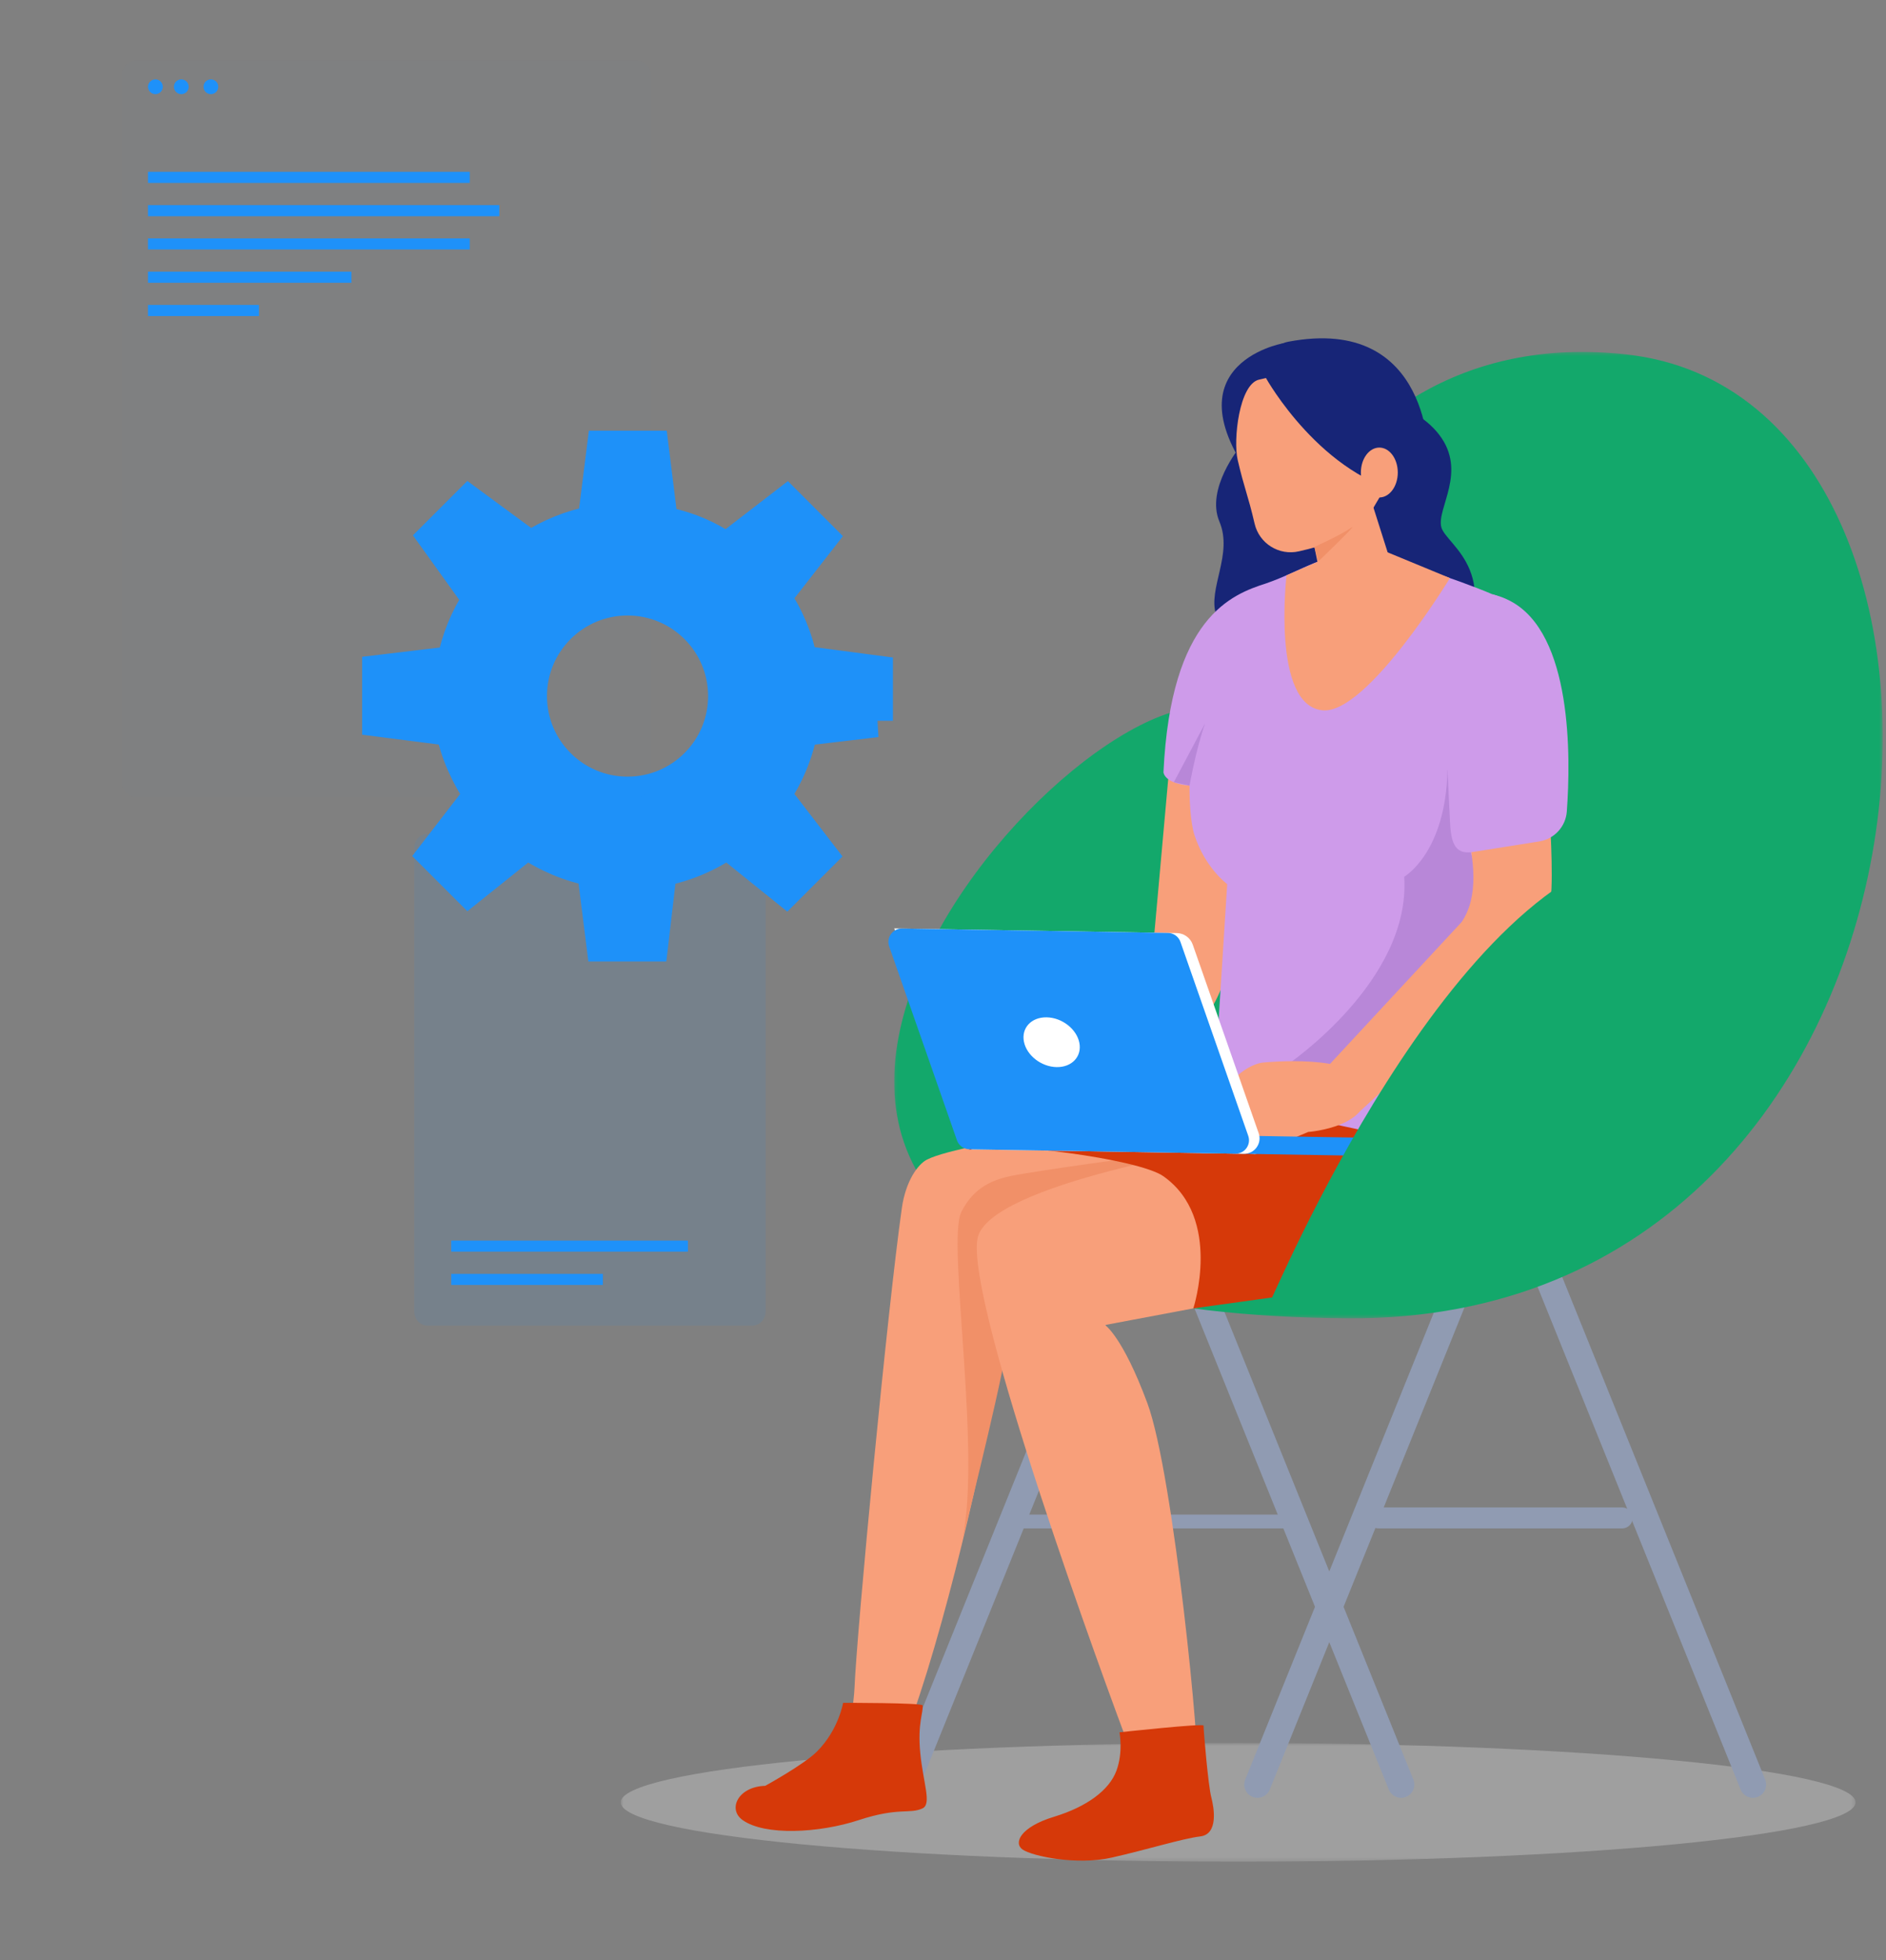 <svg xmlns="http://www.w3.org/2000/svg" xmlns:xlink="http://www.w3.org/1999/xlink" width="510" height="530" viewBox="0 0 510 530">
    <rect x="0" y="0" width="510" height="530" fill="#808080" stroke="none"/>
    <defs>
        <path id="gwcvfa9kaa" d="M0.767 0.654L334.695 0.654 334.695 32.75 0.767 32.75z"/>
        <path id="hnfs7z1s6c" d="M0.122 0.313L267.437 0.313 267.437 261.62 0.122 261.62z"/>
        <path id="qsrtygq0de" d="M0.121 529.408L509.121 529.408 509.121 0.408 0.121 0.408z"/>
    </defs>
    <g fill="none" fill-rule="evenodd">
        <g>
            <g transform="translate(-727 -2999) translate(727 2999)">
                <g opacity=".3" transform="translate(167.079 470.658)">
                    <mask id="xqw0jseb2b" fill="#fff">
                        <use xlink:href="#gwcvfa9kaa"/>
                    </mask>
                    <path fill="#E8E8E8" d="M334.695 16.701c0 8.864-74.753 16.05-166.965 16.05S.767 25.564.767 16.7C.767 7.84 75.517.654 167.73.654c92.212 0 166.965 7.185 166.965 16.047" mask="url(#xqw0jseb2b)"/>
                </g>
                <path fill="#909BB2" d="M475.348 485.873c1.835-.742 2.722-2.83 1.981-4.663l-65.022-160.982c-.74-1.833-2.83-2.72-4.663-1.979-1.835.741-2.721 2.83-1.98 4.663l65.022 160.98c.74 1.836 2.827 2.722 4.662 1.981M380.211 485.873c1.833-.742 2.72-2.83 1.98-4.663l-65.023-160.982c-.74-1.833-2.828-2.72-4.663-1.979-1.833.741-2.72 2.83-1.979 4.663l65.022 160.98c.741 1.836 2.828 2.722 4.663 1.981"/>
                <path fill="#909BB2" d="M338.702 485.873c-1.835-.742-2.721-2.83-1.98-4.663l65.022-160.982c.74-1.833 2.83-2.72 4.662-1.979 1.835.741 2.722 2.83 1.981 4.663l-65.022 160.98c-.74 1.836-2.828 2.722-4.663 1.981M347.8 413.289h-73.532c-1.77 0-3.217-.842-3.217-1.867 0-1.027 1.448-1.867 3.217-1.867H347.8c1.768 0 3.216.84 3.216 1.867 0 1.025-1.448 1.867-3.216 1.867"/>
                <path fill="#909BB2" d="M438.66 413.289h-65.926c-1.56 0-2.835-1.277-2.835-2.837 0-1.56 1.276-2.835 2.835-2.835h65.927c1.56 0 2.835 1.275 2.835 2.835s-1.276 2.837-2.835 2.837"/>
                <path fill="#172577" d="M346.827 92.862s-33.421 6.032-4.998 40.766l14.665-14.7V103.98l-9.667-11.12z"/>
                <g transform="translate(241.684 94.856)">
                    <mask id="cn5svpuybd" fill="#fff">
                        <use xlink:href="#hnfs7z1s6c"/>
                    </mask>
                    <path fill="#13A86B" d="M86.778 96.541S107.021-9.139 198.215.998c109.261 12.147 92.8 261.735-75.285 260.618-225.237-1.494-80.242-172.747-36.152-165.075" mask="url(#cn5svpuybd)"/>
                </g>
                <path fill="#909BB2" d="M241.75 481.004l64.962-160.826c.739-1.833 2.824-2.718 4.657-1.979 1.832.741 2.718 2.825 1.977 4.66l-64.958 160.825c-.74 1.834-2.828 2.718-4.659 1.98-1.833-.742-2.718-2.827-1.979-4.66z"/>
                <path fill="#F89F7A" d="M334.318 169.094l-17.435 30.656-4.704 52.344-37.26 38.084 10.609 7.857s20.978-7.63 37.945-20.45c5.265-3.978 9.262-15.645 10.063-22.198 1.814-14.834 4.952-40.53 4.952-40.53l.093-32.727-4.263-13.036zM315.748 302.026s-55.045 6.429-65.083 11.537c-2.506 1.278-5.755 5.855-6.787 13.067-3.847 26.917-12.19 114.295-12.827 130.103-.113 2.842-1.3 10.334-1.057 12.87 1.015 10.62 7.301 14.691 12.872 5.126.792-1.361-.295-.386.566-2.33 9.01-20.299 22.156-74.617 25.03-94.744 3.152-22.052 4.445-32.685 4.445-32.685l37.357-8.467 5.484-34.477z"/>
                <path fill="#F19068" d="M310.265 312.514s-29.027 3.89-36.891 5.473c-7.864 1.584-11.189 5.434-13.4 9.7-4.138 7.974 6.028 67.937-.223 90.669 0 0 10.09-39.939 12.255-52.922 2.167-12.981 33.08-37.2 33.08-37.2l17.131-12.544-11.952-3.176z"/>
                <path fill="#F89F7A" d="M333.682 309.619s-66.598 10.345-69.353 25.309c-3.21 17.422 34.843 121.338 41.292 138.217 5.132 13.434 16.689 5.945 17.996 4.764 1.31-1.181-6.2-79.185-13.352-98.48-6.683-18.032-11.452-21.139-11.452-21.139l38.418-7.235-3.55-41.436z"/>
                <path fill="#172577" d="M335.263 120.877s-9.274 11.29-5.523 20.15c3.75 8.86-3.174 18.115-.893 25.203 2.28 7.089 53.378 32.06 62.961 16.1 16.428-27.368-.73-34.706-2.056-39.777-1.326-5.07 7.094-14.969-.562-24.982-7.656-10.017-25.396-12.182-25.396-12.182l-28.531 15.488z"/>
                <path fill="#D63909" d="M322.69 353.794s7.969-24.333-8.07-35.718c-6.77-4.805-44.385-9.533-51.923-7.293-7.539 2.24 50.91-22.233 50.91-22.233l22.853-10.963 32.949 2.316c15.03 1.057 26.34 14.12 25.241 29.146l-.964 13.164c-.94 12.802-10.694 23.21-23.407 24.975l-47.589 6.606z"/>
                <path fill="#CE9BEA" d="M395.48 203.852c-2.226-22.657 20.846-40.008 7.964-43.207-9.924-4.24-26.511-9.342-26.511-9.342l-6.857-.576s-1.023-.18-2.574-.45c-8.268-1.445-15.45 4.143-25.154 7.486-9.23 2.963-25.74 9.07-27.729 51.029-.015.332.509 3.075 7.047 3.643-.046 3.48.206 9.903 1.338 13.386 2.886 8.885 8.848 13.253 8.848 13.253l-3.553 56.201s97.91 31.06 91.38 1.771l-24.2-93.194z"/>
                <path fill="#B887D8" d="M347.895 288.043s33.75-22.696 31.816-50.973c0 0 11.285-6.423 11.704-28.949l10.999 39.012-29.327 40.91-13.786 5.46-11.406-5.46z"/>
                <path fill="#F89F7A" d="M341.903 287.292s-4.832-.064-10.308 6.734c-7.118 8.835-7.445 6.805-1.704 14.73 1.608 2.22 9.399 3.404 9.399 3.404l14.468-6.075s18.797-1.355 15.178-13.024c-2.55-8.233-27.033-5.77-27.033-5.77"/>
                <path fill="#1E91F9" d="M367.481 312.514L324.674 311.807 324.933 306.926 367.741 307.631z"/>
                <path fill="#FFF" d="M336.342 312l-73.644-1.218-20.884-59.737 76.394 1.263c1.957.03 3.686 1.278 4.33 3.126l17.827 50.994c.963 2.752-1.108 5.619-4.023 5.571"/>
                <path fill="#1E91F9" d="M262.136 310.774c-1.519-.027-2.863-.995-3.364-2.43l-18.332-52.442c-.833-2.38.961-4.865 3.484-4.823l71.92 1.189c1.521.024 2.864.994 3.365 2.43l18.332 52.438c.833 2.384-.961 4.867-3.484 4.826l-71.92-1.188z"/>
                <path fill="#FFF" d="M291.866 281.942c.75 3.716-1.995 6.674-6.13 6.606-4.136-.067-8.099-3.137-8.848-6.855-.752-3.714 1.993-6.672 6.13-6.604 4.135.067 8.096 3.135 8.848 6.853"/>
                <path fill="#F89F7A" d="M396.636 223.847c1.807 8.381 3.43 18.424-1.408 25.498l-39.763 42.857 10.599 9.825s25.385-22.991 41.115-38.96c12.938-13.134 11.572-13.765 12.17-19.918.726-7.438-.23-20.314-.52-30.082l-22.193 10.78z"/>
                <path fill="#13A86B" d="M343.383 352.06c.39.39 49.105-118.152 104.462-122.628 54.167-4.383 41.272 4.549 41.272 4.549l-83.973 113.39-61.76 4.69z"/>
                <path fill="#CE9BEA" d="M416.228 227.53c4.064-.646 7.162-3.993 7.46-8.098 1.071-14.71 1.524-48.136-15.306-56.93-21.767-11.378-17.573 33.074-17.573 33.074l1.268 26.252c.256 5.283.908 9.393 6.128 8.564l18.023-2.862z"/>
                <path fill="#F89F7A" d="M356.495 151.822l-8.6 3.739s-4.115 35.317 9.813 36.517c11.997 1.034 34.37-35.768 34.37-35.768l-17.054-7.04-18.53 2.552z"/>
                <path fill="#F89F7A" d="M352.565 133.96l4.743 23.08c.572 2.785 2.604 5.046 5.31 5.913 2.71.868 5.676.207 7.762-1.725l1.977-1.835c2.86-2.65 3.93-6.713 2.755-10.43l-8.52-26.882-14.027 11.879z"/>
                <path fill="#F89F7A" d="M359.187 98.291c-5.743 1.338-12.983 3.023-18.723 4.361-5.38 1.252-7.03 16.335-5.778 21.716 1.844 7.915 2.737 9.32 4.58 17.237 1.252 5.379 6.628 8.723 12.007 7.471 5.741-1.338 16.365-3.949 19.124-9.85 2.34-5.002 5.334-7.078 4.082-12.457-1.844-7.915-1.442-13.09-3.286-21.007-1.253-5.378-6.628-8.723-12.006-7.47z"/>
                <path fill="#172577" d="M381.435 133.629l4.917-9.262s.915-39.361-38.022-31.957c-4.477.85-7.223 5.417-6.002 9.807 0 0 15.068 27.06 39.107 31.412z"/>
                <path fill="#F89F7A" d="M372.99 134.518c-2.756 0-4.99-3.018-4.99-6.744 0-3.727 2.234-6.747 4.99-6.747 2.756 0 4.99 3.02 4.99 6.747 0 3.726-2.234 6.744-4.99 6.744z"/>
                <path fill="#F19068" d="M356.495 151.822s11.435-10.994 8.868-9.116c-2.487 1.822-9.933 5.192-9.933 5.192l1.065 3.924z"/>
                <path fill="#B887D8" d="M321.667 212.435s1.794-10.127 4.224-16.866l-8.475 15.953 4.25.913z"/>
                <path fill="#D63909" d="M227.983 460.451s21.364-.024 21.487.691c.307 1.771-1.41 4.727-.615 12.895.796 8.17 3.15 13.784.592 14.965-3.502 1.615-6.408-.392-17.185 3.151-10.776 3.544-25.45 4.285-31.451 0-4.133-2.954-1.181-9.057 6.105-9.254 0 0 10.46-5.736 13.98-9.255 5.906-5.906 7.087-13.193 7.087-13.193M302.723 468.426s22.737-2.485 22.737-1.821c0 1.6 1.284 16.338 2.073 19.32.787 2.978 1.968 10.046-2.954 10.648-4.922.6-14.317 3.555-23.895 5.72-9.578 2.165-21.588-.393-24.15-2.165-2.559-1.773-.589-6.106 8.469-8.862 9.057-2.756 14.961-7.276 16.875-12.404 1.913-5.129.845-10.436.845-10.436"/>
                <path fill="#1E91F9" d="M169.696 214.45c-14.486 0-26.228-11.742-26.228-26.23 0-14.484 11.742-26.225 26.228-26.225 14.484 0 26.227 11.741 26.227 26.226 0 14.487-11.743 26.229-26.227 26.229zm67.324-19.55v-13.215l-20.352-2.69c-1.243-6.378-3.751-12.302-7.25-17.5l12.604-16.157-9.343-9.345-16.223 12.507c-4.894-3.312-9.92-5.522-15.877-6.844l-1.657-.224-2.55-20.536H163.16l-2.55 20.243c-6.252 1.189-12.075 3.594-17.212 6.958l-16.585-12.203-9.345 9.343 12.036 16.758c-3.352 5.116-5.752 10.91-6.947 17.136l-20.186 2.414v13.214l19.896 2.55c1.244 6.374 4.068 12.44 7.567 17.64l-12.466 16.157 9.344 9.345 15.832-12.677c5.304 3.638 11.377 6.238 17.925 7.505l2.549 20.267h13.215l2.363-20.232c6.62-1.252 12.76-3.869 18.115-7.542l15.87 12.777 9.343-9.342-12.505-16.258c3.526-5.239 6.044-11.21 7.277-17.64l20.325-2.41z"/>
                <path stroke="#1E91F9" stroke-width="8.882" d="M169.696 214.45c-14.486 0-26.228-11.742-26.228-26.23 0-14.484 11.742-26.225 26.228-26.225 14.484 0 26.227 11.741 26.227 26.226 0 14.487-11.743 26.229-26.227 26.229zm67.324-19.55v-13.215l-20.352-2.69c-1.243-6.378-3.751-12.302-7.25-17.5l12.604-16.157-9.343-9.345-16.223 12.507c-4.894-3.312-9.92-5.522-15.877-6.844l-1.657-.224-2.55-20.536H163.16l-2.55 20.243c-6.252 1.189-12.075 3.594-17.212 6.958l-16.585-12.203-9.345 9.343 12.036 16.758c-3.352 5.116-5.752 10.91-6.947 17.136l-20.186 2.414v13.214l19.896 2.55c1.244 6.374 4.068 12.44 7.567 17.64l-12.466 16.157 9.344 9.345 15.832-12.677c5.304 3.638 11.377 6.238 17.925 7.505l2.549 20.267h13.215l2.363-20.232c6.62-1.252 12.76-3.869 18.115-7.542l15.87 12.777 9.343-9.342-12.505-16.258c3.526-5.239 6.044-11.21 7.277-17.64l20.325-2.41z"/>
                <mask id="6yp6mex4nf" fill="#fff">
                    <use xlink:href="#qsrtygq0de"/>
                </mask>
                <path fill="#1E91F9" fill-opacity=".1" d="M203.336 358.461c2.038 0 3.689-1.662 3.689-3.714v-125.57c0-2.054-1.651-3.716-3.689-3.716h-87.62c-2.038 0-3.691 1.662-3.691 3.715v125.571c0 2.052 1.653 3.714 3.69 3.714h87.621z" mask="url(#6yp6mex4nf)"/>
                <path fill="#1E91F9" d="M122.025 338.461L186.025 338.461 186.025 335.461 122.025 335.461zM122.025 347.461L163.025 347.461 163.025 344.461 122.025 344.461z" mask="url(#6yp6mex4nf)"/>
                <path fill="#1E91F9" d="M172.329 215.461c2.04 0 3.696-1.656 3.696-3.699V20.16c0-2.043-1.655-3.698-3.696-3.698H36.72c-2.04 0-3.696 1.655-3.696 3.698v191.603c0 2.043 1.655 3.699 3.696 3.699H172.33z" mask="url(#6yp6mex4nf)" opacity=".1"/>
                <path fill="#1E91F9" d="M42.024 25.461c-1.103 0-1.999-.896-1.999-2s.896-2 2-2 2 .896 2 2-.896 2-2 2zM49.024 25.461c-1.103 0-1.999-.896-1.999-2s.896-2 2-2 2 .896 2 2-.896 2-2 2zM57.025 25.461c-1.105 0-2-.896-2-2s.895-2 2-2 2 .896 2 2-.895 2-2 2zM40.025 49.461L127.025 49.461 127.025 46.461 40.025 46.461zM40.025 58.461L135.025 58.461 135.025 55.461 40.025 55.461zM40.025 76.461L95.025 76.461 95.025 73.461 40.025 73.461zM40.025 85.461L70.025 85.461 70.025 82.461 40.025 82.461zM40.025 67.461L127.025 67.461 127.025 64.461 40.025 64.461z" mask="url(#6yp6mex4nf)"/>
            </g>
        </g>
    </g>
</svg>
